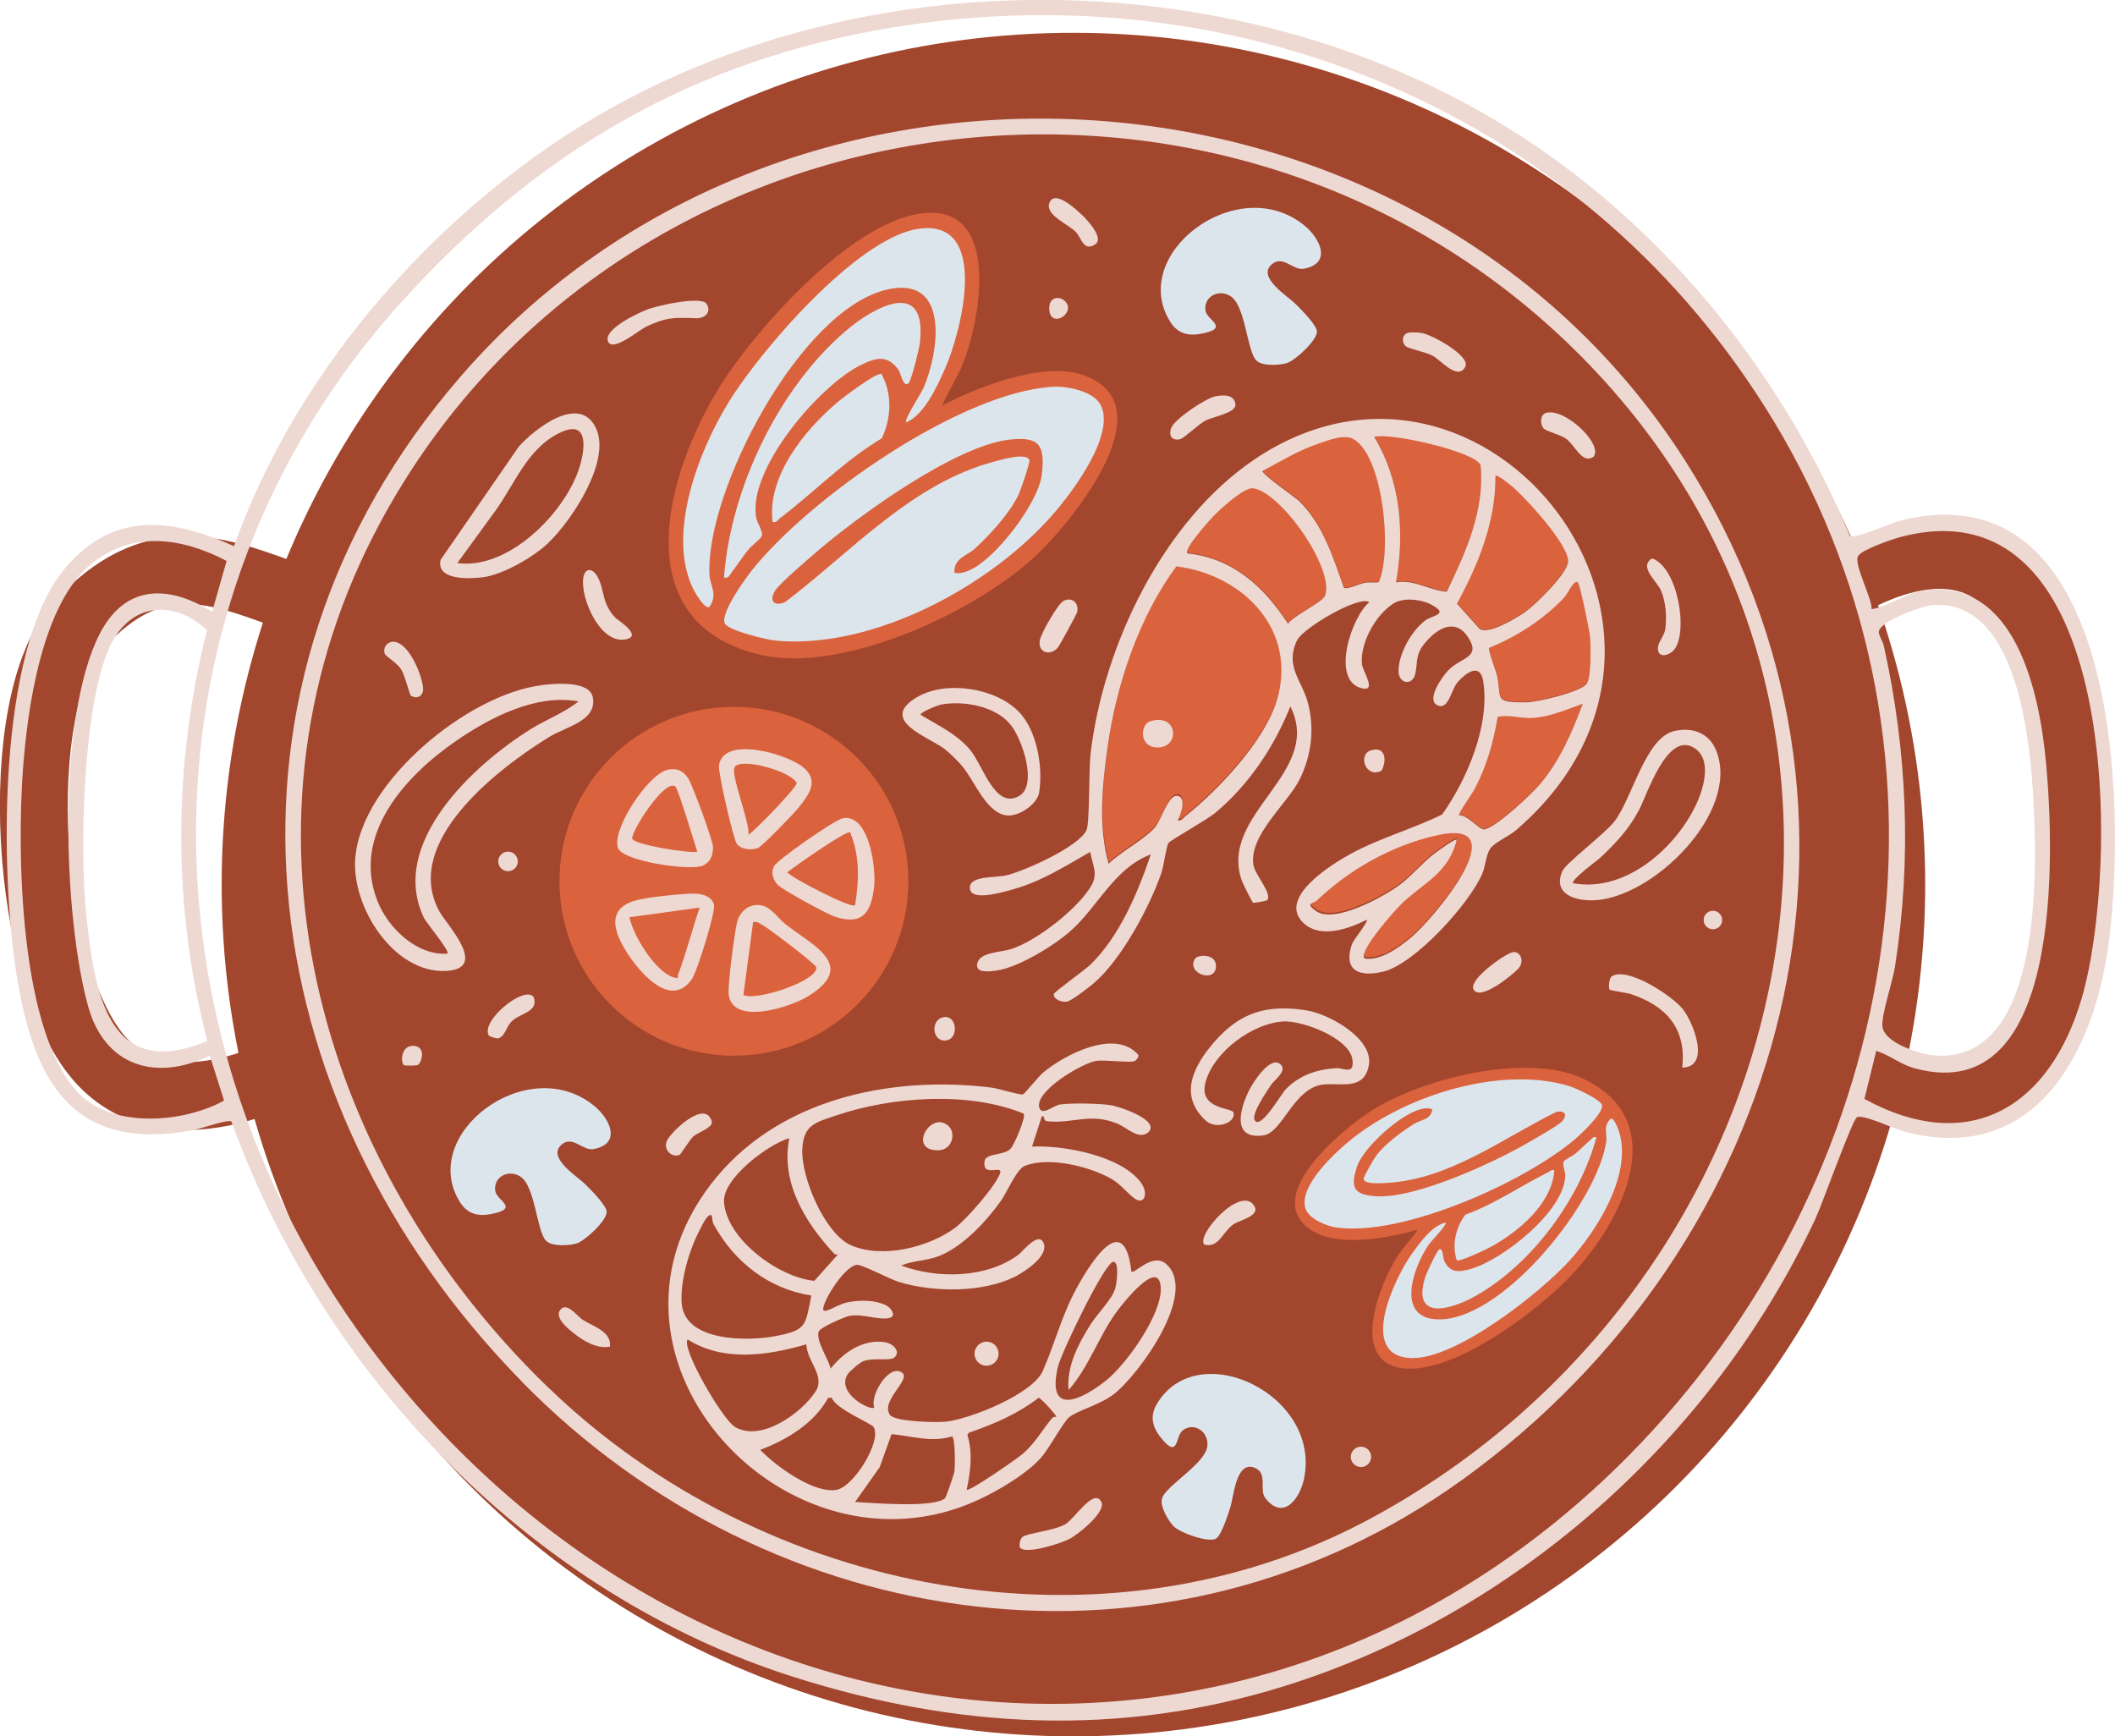 <svg xmlns="http://www.w3.org/2000/svg" id="Calque_2" data-name="Calque 2" viewBox="0 0 159.91 131.28"><defs><style>      .cls-1 {        fill: #da623d;      }      .cls-2 {        fill: #a2462e;      }      .cls-3 {        fill: #dde5ec;      }      .cls-4 {        stroke-width: 5.13px;      }      .cls-4, .cls-5 {        fill: none;        stroke: #a2462e;        stroke-miterlimit: 10;      }      .cls-5 {        stroke-width: 4.91px;      }      .cls-6 {        fill: #eed8d2;      }    </style></defs><g id="Calque_2-2" data-name="Calque 2"><g><circle class="cls-2" cx="81.16" cy="66.88" r="64.4"></circle><path class="cls-5" d="M137.92,45.32s9.21-6.92,14.4-.57c5.19,6.35,6.39,27.83,1.53,33.91-4.87,6.09-9.07,4.3-13.61,2.4"></path><path class="cls-4" d="M23.88,79.7s-10.33,6.75-16.16.56c-5.82-6.19-7.17-27.13-1.71-33.06s10.18-4.2,15.27-2.34"></path><g><path class="cls-1" d="M89.07,61.89c.32.08.37-.13.55-.27,2.5-1.98,6.05-5.73,6.96-8.82,1.56-5.3-2.56-9.47-7.61-10.1-2.82,3.83-4.53,8.91-5.19,13.62-.41,2.89-.73,6.03.07,8.87.94-.93,2.65-1.8,3.49-2.74.48-.54,1-2.4,1.64-2.4.81,0,.36,1.4.09,1.84Z"></path><path class="cls-1" d="M103.2,72.34c1.21.19,2.57-.8,3.49-1.56,1.73-1.42,8.22-9.16,1.97-7.75-3.37.76-6.57,2.56-9.04,4.91-.27.26-.94.19-.08.81,1.38,1,5.16-1.1,6.4-2.03.82-.62,1.66-1.62,2.5-2.27.19-.15,1.63-1.21,1.74-1.1-.58,2.52-2.54,3.29-4.15,4.83-.5.48-3.32,3.64-2.82,4.15Z"></path><path class="cls-1" d="M104.25,43.97c1.04-2.3.34-9.52-1.89-10.81-.74-.43-1.99.11-2.77.37-1.45.49-2.77,1.32-4.12,2.02-.14.2,2.48,2.01,2.76,2.28,1.8,1.77,2.56,4.22,3.38,6.54.2.19,1.1-.24,1.52-.34.37-.09.75,0,1.12-.07Z"></path><path class="cls-1" d="M109.38,44.7c1.43-2.99,2.89-6.16,2.56-9.58-.34-1-6.81-2.49-8.04-2.14,2.01,3.33,2.31,7.23,1.65,11,1.37-.24,2.55.61,3.83.71Z"></path><path class="cls-1" d="M113.07,35.92c.02,3.48-1.28,6.67-2.91,9.67l1.7,1.9c.65.49,2.84-.83,3.49-1.3.77-.55,3.16-2.88,3.21-3.77.08-1.25-3.21-4.83-4.22-5.68-.16-.14-1.16-.96-1.29-.82Z"></path><path class="cls-1" d="M89.78,41.79c3.47.37,5.79,2.52,7.61,5.32.39-.6,2.64-1.64,2.81-2.14.7-2.02-3.28-7.76-5.43-8.1-.67-.11-2.36,1.46-2.89,1.98-.34.33-2.4,2.62-2.1,2.94Z"></path><path class="cls-1" d="M119.31,43.99c-.28-.27-.81.9-1,1.1-1.55,1.66-3.6,2.99-5.71,3.84-.1.15.53,1.74.61,2.16.35,1.7-.3,1.98,2.16,1.96.86,0,4.07-.77,4.58-1.37.39-.46.33-2.87.28-3.57-.04-.48-.76-3.98-.92-4.13Z"></path><path class="cls-1" d="M119.68,53.16c-1.2.43-2.5.99-3.78,1.07-.97.06-1.73-.27-2.65-.08-.33,1.93-.82,3.69-1.73,5.43-.16.31-1.28,1.9-1.2,2.01.59-.08,1.55,1.1,1.89,1.07.85-.07,3.64-2.71,4.26-3.45,1.5-1.8,2.39-3.88,3.21-6.05Z"></path><path class="cls-3" d="M71.28,16.81s-8.35-1.26-16.92,13.73c-8.57,14.99,1.85,17.97,1.85,17.97,0,0,10.15,2.8,19.85-5.4,9.7-8.2,7.76-12.7,7.76-12.7,0,0-1.37-4.11-13.16.87,0,0,6.23-12.6.62-14.46Z"></path><circle class="cls-1" cx="55.49" cy="66.63" r="13.19"></circle><path class="cls-6" d="M139.87,40.53c.39.24,3.12-.99,3.82-1.17,16.55-4.11,17.1,21.54,15.75,31.89-1.09,8.39-5.62,16.96-15.52,14.29-.7-.19-3.1-1.33-3.53-1.06-.35.22-2.64,6.62-3.14,7.69-7.79,16.6-22.67,29.89-40.23,35.34-12.41,3.85-24.62,3.2-36.92-.69-19.8-6.25-35.59-22.7-42.61-42.03-.26-.18-2.37.57-2.88.66-9.21,1.7-12.09-3.76-13.37-11.83C.03,65.99-.23,49.19,4.86,43.04c3.63-4.39,8.02-3.9,12.83-1.75,4.31-12.06,13.15-22.76,23.6-30.05,20.2-14.07,49.29-14.86,70.61-2.82,12.6,7.12,22.42,18.78,27.97,32.1ZM123.05,110.15c20.53-20.69,26.5-52.7,11.08-78.27C120.22,8.83,94.05-2.27,67.52,2.07c-15.26,2.5-27.04,9.52-37.27,20.88-20.56,22.84-20.06,55.92-1.55,79.87,23.76,30.77,66.37,35.52,94.35,7.33ZM140.97,83.09c8.02,4.37,14.05.52,16.43-7.64,2.84-9.7,3.06-39.31-13.74-34.84-.63.17-2.88.95-3.17,1.42-.37.6,1.05,3.16,1.02,4.03,1.34-.23,2.53-1.22,3.98-1.41,6.96-.96,8.73,7.86,9.21,13.07.6,6.5,1.37,26.06-9.87,23.07-1.15-.3-1.89-.99-2.97-1.34l-.9,3.65ZM17.13,42.41c-3.31-1.74-7.03-2.31-10.16.17-3.81,3.02-4.91,11.06-5.24,15.67-.44,6.15-.29,19.94,4.31,24.5,2.62,2.59,7.92,2.12,10.9.46l-1.08-3.4c-4.07,1.99-7.95.8-9.2-3.73-1.89-6.85-2.38-21.82.88-28.16,1.93-3.75,5.2-3.72,8.5-1.67l1.09-3.83ZM146.23,45.73c-.79.04-4.17,1.23-4.18,2.06,0,.24.31.72.39,1.08,1.77,7.98,2.1,16.1.84,24.19-.18,1.18-.99,3.5-.96,4.46.03,1.31,2.8,2.17,3.88,2.27,7.92.73,7.8-12.86,7.6-18.05-.18-4.67-.94-16.35-7.56-16ZM15.68,78.71c-2.66-10.18-2.6-20.87-.03-31.07-2.57-2.37-5.82-2.04-7.34,1.23-2.06,4.41-2.3,15.48-1.78,20.37.61,5.63,1.56,12.63,9.15,9.47Z"></path><path class="cls-6" d="M39.45,104.45c-20.86-21.29-24.83-52.68-4.61-76C59.41.1,107.2,3.07,127.45,34.89c16.84,26.48,7.74,59.24-16.89,76.99-22.4,16.14-52.23,11.85-71.11-7.42ZM41.42,104.87c16.19,15.68,42.06,20.86,62.3,9.89,32.6-17.67,42.83-61.51,15.13-88.51C92.17.24,46.52,6.56,28.78,39.45c-12.11,22.46-5,48.34,12.63,65.42Z"></path><path class="cls-6" d="M103.34,69.54c-1.36.67-3.46,1.45-4.76.27-2.08-1.89,2.12-4.48,3.54-5.25,2.2-1.2,4.68-1.88,6.92-2.98,1.89-2.67,3.63-6.76,3.1-10.09-.23-1.4-1.28-.64-1.92.07-.51.56-.68,2.17-1.55,1.76s.38-2.18.84-2.65c.97-.99,2.48-.93,1.51-2.46-.92-1.45-2.22-.8-3.16.26-.87.98-.64,1.39-.85,2.45-.19.98-1.35.82-1.27-.33.08-1.28,1-2.91,2.02-3.68.39-.3,1.43-.43.97-.85-.76-.7-2.47-.99-3.36-.44-1.34.84-2.54,2.96-2.4,4.58.05.55,1.17,2.13-.01,1.84-2.38-.59-.78-5.4.57-6.51-.77-.55-5.02,1.96-5.46,2.88-.94,1.94.34,3.02.79,4.63.55,2,.32,4-.58,5.85s-3.83,4.2-3.52,6.48c.1.74,1.46,2.2,1.05,2.69-.03.04-.99.24-1.07.19s-.77-1.45-.84-1.64c-1.83-5.08,6.2-8.14,3.66-13.2-1.21,3.04-3.16,5.96-5.69,8.06-.6.5-3.41,2.08-3.52,2.26-.18.28-.36,1.77-.55,2.3-.9,2.59-3.02,6.52-5.09,8.3-.35.3-1.58,1.24-1.94,1.37-.41.16-1.17-.15-1.09-.55.04-.17,2.37-1.83,2.75-2.2,2.22-2.16,3.6-5.46,4.58-8.35-2.79,1.04-4.02,4.02-6.15,5.86-1.26,1.09-3.88,2.69-5.51,2.92-.52.07-1.65.24-1.46-.55.21-.86,1.75-.81,2.58-1.08,1.92-.62,5.02-3.04,6.04-4.78.54-.93.08-1.59-.08-2.56-1.91,1.09-3.72,2.25-5.87,2.84-.61.17-3.32,1.01-3.23-.18.06-.86,1.88-.7,2.72-.88,1.37-.31,5.53-2.17,6.1-3.43.24-.53.17-4.58.3-5.75.96-8.17,5.48-17.6,12.39-22.27,17.44-11.78,37.08,13.14,19.78,28.03-.54.46-1.62.93-1.93,1.37-.36.51-.35,1.3-.63,1.94-.96,2.24-5.08,6.8-7.47,7.38-1.73.42-3.06,0-2.39-2.03.12-.37,1.27-1.75,1.14-1.88ZM104.24,44.02c1.04-2.3.34-9.52-1.89-10.81-.74-.43-1.99.11-2.77.37-1.45.49-2.77,1.32-4.12,2.02-.14.2,2.48,2.01,2.76,2.28,1.8,1.77,2.56,4.22,3.38,6.54.2.19,1.1-.24,1.52-.34.37-.09.75,0,1.12-.07ZM109.38,44.75c1.43-2.99,2.89-6.16,2.56-9.58-.34-1-6.81-2.49-8.04-2.14,2.01,3.33,2.31,7.23,1.65,11,1.37-.24,2.55.61,3.83.71ZM113.07,35.97c.02,3.48-1.28,6.67-2.91,9.67l1.7,1.9c.65.49,2.84-.83,3.49-1.3.77-.55,3.16-2.88,3.21-3.77.08-1.25-3.21-4.83-4.22-5.68-.16-.14-1.16-.96-1.29-.82ZM89.77,41.84c3.47.37,5.79,2.52,7.61,5.32.39-.6,2.64-1.64,2.81-2.14.7-2.02-3.28-7.76-5.43-8.1-.67-.11-2.36,1.46-2.89,1.98-.34.33-2.4,2.62-2.1,2.94ZM89.04,62.01c.32.08.37-.13.55-.27,2.5-1.98,6.05-5.73,6.96-8.82,1.56-5.3-2.56-9.47-7.61-10.1-2.82,3.83-4.53,8.91-5.19,13.62-.41,2.89-.73,6.03.07,8.87.94-.93,2.65-1.8,3.49-2.74.48-.54,1-2.4,1.64-2.4.81,0,.36,1.4.09,1.84ZM119.3,44.04c-.28-.27-.81.9-1,1.1-1.55,1.66-3.6,2.99-5.71,3.84-.1.15.53,1.74.61,2.16.35,1.7-.3,1.98,2.16,1.96.86,0,4.07-.77,4.58-1.37.39-.46.33-2.87.28-3.57-.04-.48-.76-3.98-.92-4.13ZM119.67,53.21c-1.2.43-2.5.99-3.78,1.07-.97.06-1.73-.27-2.65-.08-.33,1.93-.82,3.69-1.73,5.43-.16.31-1.28,1.9-1.2,2.01.59-.08,1.55,1.1,1.89,1.07.85-.07,3.64-2.71,4.26-3.45,1.5-1.8,2.39-3.88,3.21-6.05ZM103.16,72.47c1.21.19,2.57-.8,3.49-1.56,1.73-1.42,8.22-9.16,1.97-7.75-3.37.76-6.57,2.56-9.04,4.91-.27.26-.94.19-.08.81,1.38,1,5.16-1.1,6.4-2.03.82-.62,1.66-1.62,2.5-2.27.19-.15,1.63-1.21,1.74-1.1-.58,2.52-2.54,3.29-4.15,4.83-.5.48-3.32,3.64-2.82,4.15Z"></path><path class="cls-1" d="M71.25,30.65c2.69-1.4,7.52-3.3,10.5-2.34,6.64,2.13-.6,11.01-3.35,13.63-4.54,4.31-14.7,9.04-20.95,7.56-10.7-2.53-6.85-14.7-2.42-21.21,2.81-4.13,10.23-12.41,15.57-12.2,5,.2,3.43,8.42,2.19,11.45-.44,1.07-1.11,2.06-1.55,3.12ZM68.5,31.94c1.37-.56,2.3-2.63,2.91-3.97,1.29-2.87,3.52-11.54-2.04-10.66-4.61.73-11.95,9.26-14.33,13.18-2.23,3.66-4.63,9.88-2.65,13.99.13.27.9,1.65,1.26,1.4.65-1.02.03-1.51-.01-2.47-.27-6.31,6.82-19.92,13.36-21.5,4.8-1.16,4.04,4.58,2.83,7.41-.17.4-1.5,2.42-1.32,2.62ZM68.68,29c.22-.2.82-2.62.87-3.08.56-4.95-3.45-2.75-5.64-.87-5.1,4.38-8.68,11.95-9.17,18.62.38.08.42-.2.59-.42.43-.54.81-1.15,1.25-1.69.25-.31.89-.77,1.01-1.02.15-.31-.35-.99-.42-1.41-.64-3.67,4.76-9.94,7.85-11.5,1.17-.59,2.08-.85,2.92.35.15.22.37,1.34.73,1.01ZM66.65,28.28c-.29-.2-2.88,1.75-3.29,2.1-2.51,2.11-5.37,5.61-4.95,9.08.32.08.37-.13.55-.27,2.57-1.95,4.88-4.36,7.71-6.05.73-1.51.8-3.37-.02-4.85ZM79.65,29.24c-7.02.38-18.49,8.45-22.8,13.88-.5.63-2.47,3.34-2.03,4.04.34.54,3.16,1.22,3.87,1.28,7.37.66,16.27-4.16,20.99-9.63,1.43-1.65,4.75-6.06,3.5-8.26-.55-.97-2.5-1.37-3.53-1.31Z"></path><path class="cls-6" d="M40.94,51.8c.99-.12,3.68-.38,3.89.97.28,1.75-2.04,2.17-3.29,2.94-3.88,2.38-11.22,8-8.3,13.23.56,1.01,3.74,4.3.49,4.47-3.98.2-7.17-4.88-6.87-8.54.48-5.84,8.61-12.4,14.08-13.06ZM43.74,53.03c-3.19-.58-6.65,1.19-9.23,2.97-3.86,2.65-7.95,7.12-5.97,12.13.8,2.03,2.98,4.14,5.29,3.97.21-.18-1.61-2.34-1.78-2.71-2.69-5.63,3.76-11.56,8.04-14.24,1.2-.75,2.57-1.25,3.65-2.12Z"></path><path class="cls-6" d="M94.91,84.76c.5.52,1.96-2.05,2.29-2.39,1.06-1.09,2.36-1.52,3.86-1.61.51-.03,1.37.56,1.19-.67-.24-1.61-3.78-2.94-5.22-2.86-2.34.14-5.25,2.29-5.88,4.58-.57,2.08,2.01,1.93,2.11,2.3.21.78-1.31,1.33-2.09.62-2.1-1.92-.91-4.16.63-5.94,1.96-2.26,4-2.87,6.97-2.4,1.73.27,5.12,2.15,4.72,4.18-.38,1.95-2.19,1.25-3.52,1.44-2.17.3-3.01,3.62-4.43,3.83-2.46.36-1.8-2.04-1.07-3.46.29-.57,1.52-2.49,2.28-1.96.69.49-.4,1.23-.64,1.59-.28.43-1.61,2.32-1.21,2.73Z"></path><path class="cls-6" d="M126.59,55.27c1.4-.32,2.66.17,3.18,1.51,1.81,4.64-4.82,11.14-9.28,11.29-1.39.05-3.11-.46-2.37-2.2.26-.61,3.21-2.82,3.94-3.76,1.35-1.74,2.34-6.34,4.53-6.84ZM118.94,66.78c3.85.7,7.56-2.47,9.2-5.74.63-1.26,1.41-3.66-.11-4.53-2-1.16-3.49,3.55-4.1,4.72-.78,1.48-1.76,2.51-2.96,3.64-.17.16-2.3,1.72-2.02,1.92Z"></path><path class="cls-6" d="M41.47,41.04c-1.12,1.07-3.46,2.43-5,2.61-1.01.12-3.5.24-3.16-1.32l5.92-8.57c1.18-1.32,4.57-4.01,5.82-1.41,1.19,2.46-1.81,7-3.59,8.69ZM34.57,42.57c3.85.53,8.04-3.71,9.18-7.05.44-1.29.88-3.79-1.24-2.88-2.56,1.1-3.52,3.84-5.04,5.96l-2.9,3.98Z"></path><path class="cls-6" d="M77.05,53.83c1.36,1.43,1.82,4.17,1.52,6.07-.14.9-1.44,1.75-2.28,1.76-1.67,0-2.58-2.62-3.57-3.77-.34-.39-.9-.95-1.3-1.26-1.18-.91-5.08-2.17-2.07-3.93,2.19-1.28,5.97-.69,7.7,1.14ZM71.2,53.26c-.26.04-1.6.57-1.6.78,1.32.81,2.62,1.38,3.67,2.56s1.92,4.63,3.77,3.59c1.46-.82.22-4.38-.65-5.42-1.15-1.38-3.48-1.8-5.19-1.51Z"></path><path class="cls-6" d="M127.19,80.72c.33-2.97-1.21-4.67-3.89-5.56-.3-.1-1.54-.27-1.6-.33-.1-.12-.05-.86.15-1,1.15-.81,4.64,1.49,5.41,2.5.83,1.1,2.07,4.36-.08,4.39Z"></path><path class="cls-6" d="M53.43,22.98c.38.62-.13,1.1-.79,1.08-1.63-.05-2.18-.11-3.77.63-.56.26-2.61,2.02-2.91,1.09s2.37-2.16,3.06-2.41c.74-.27,4.03-1.03,4.42-.38Z"></path><path class="cls-6" d="M124.92,42.22c1.97.71,2.76,5.66,1.62,6.95-.33.37-1.13.63-1.19-.09-.04-.49.47-.96.55-1.48.14-.89.05-2.13-.32-2.96-.34-.74-1.72-1.82-.65-2.43Z"></path><path class="cls-6" d="M77.13,117.03c-.1-.12-.03-.65.17-.82.36-.3,2.4-.47,3.25-.97.7-.41,2.16-2.78,2.72-1.69.39.75-1.72,2.43-2.36,2.78s-3.33,1.22-3.78.69Z"></path><path class="cls-6" d="M46.55,46.73c.14.14,2.15,1.39.7,1.62-1.88.3-3.33-3.04-3.16-4.59.1-.87.71-.84,1.09-.15.55.98.28,1.99,1.37,3.12Z"></path><path class="cls-6" d="M91.92,29.96c.6-.11,1.42-.15,1.49.63.05.62-1.69.92-2.23,1.19-.5.25-1.67,1.34-1.9,1.41-.67.2-.98-.28-.7-.89.31-.66,2.59-2.21,3.34-2.34Z"></path><path class="cls-6" d="M106.4,25.18c.28-.09.75-.05,1.06-.01.72.09,3.74,1.72,3.33,2.55-.55,1.11-1.87-.51-2.48-.83-.52-.28-1.76-.5-2.03-.72-.31-.25-.29-.85.12-.98Z"></path><path class="cls-6" d="M116.85,31.23c1.39-.47,4.35,2.31,3.65,3.29-.89.63-1.38-.86-2.13-1.37-.46-.31-1.41-.52-1.64-.74-.3-.29-.3-1.03.12-1.17Z"></path><path class="cls-6" d="M80,48.94c-.57.68-1.55.45-1.38-.54.08-.48,1.36-2.77,1.81-2.98.66-.3,1.13.18,1.02.83-.02.15-1.35,2.57-1.45,2.69Z"></path><path class="cls-6" d="M81.81,16.25c.38.37,1.7,1.76,1,2.22-.88.59-1.02-.45-1.47-.93-.52-.56-2.31-1.27-2.01-2.17.37-1.12,2.09.51,2.48.89Z"></path><path class="cls-6" d="M91.06,94.11c-.69-.68,2.77-4.56,3.77-2.94.48.77-1.09,1.07-1.56,1.39-.85.58-1.08,1.8-2.21,1.55Z"></path><path class="cls-6" d="M111.43,74.84c-.49-.72,2.3-2.69,2.91-2.84s.95.69.47,1.22c-.45.49-2.82,2.44-3.38,1.63Z"></path><path class="cls-6" d="M29.7,48.52c1.19-.04,2.24,2.57,2.29,3.53.03.6-.5.84-.92.54-.12-.09-.45-1.54-.75-2s-1.17-.98-1.23-1.16c-.15-.46.15-.89.62-.91Z"></path><path class="cls-6" d="M36.97,78.31c-.7-1.1,2.7-3.87,3.38-2.92.4,1.14-1.04,1.2-1.67,1.84-.43.43-.53,1.24-1.08,1.28-.11,0-.59-.15-.62-.2Z"></path><path class="cls-6" d="M52.42,85.92c-.22.19-.94,1.33-1.01,1.37-.53.31-1.32-.33-.98-1.06.3-.64,2.95-3.23,3.4-1.38,0,.44-1.07.77-1.41,1.07Z"></path><path class="cls-6" d="M46.12,101.82c-1,.17-1.98-.41-2.74-1.02-.42-.33-1.45-1.15-1.04-1.74.49-.7,1.32.47,1.69.71.84.54,2.23.9,2.08,2.05Z"></path><path class="cls-6" d="M71.38,76.9c.99-.14,1.14,1.68.11,1.77s-1.17-1.62-.11-1.77Z"></path><path class="cls-6" d="M103.66,56.73c1.12-.33,1.2.77.8,1.54-1.21.62-1.83-1.23-.8-1.54Z"></path><path class="cls-6" d="M90.35,72.49c.19-.31,1.51-.41,1.58.46.12,1.47-2.3.68-1.58-.46Z"></path><circle class="cls-6" cx="102.9" cy="110.15" r=".77"></circle><path class="cls-6" d="M31.6,80.51c-.12.08-.99.07-1.06.02-.28-.23-.22-1.57.8-1.45.88.1.55,1.25.25,1.44Z"></path><circle class="cls-6" cx="38.41" cy="65.13" r=".74"></circle><path class="cls-6" d="M80.56,22.81c.79.89-1.14,2.08-1.23.58-.06-.96.8-1.06,1.23-.58Z"></path><circle class="cls-6" cx="129.51" cy="69.56" r=".7"></circle><path class="cls-6" d="M86.97,54.53c2.22-.66,2.26,2.21.35,1.97-1.21-.15-1.08-1.76-.35-1.97Z"></path><path class="cls-1" d="M72.17,43.31c-.1-1.1.96-1.29,1.55-1.84,1.13-1.04,2.62-2.66,3.28-4.05.17-.36.88-2.41.83-2.62-.15-.62-2.16-.04-2.63.09-6.26,1.65-10.83,6.83-15.81,10.61-.74.37-1.31.02-.8-.82.35-.58,2.47-2.36,3.12-2.93,3.17-2.74,10.5-8.04,14.6-8.51,2.3-.26,2.71.43,2.46,2.64-.25,2.13-3.48,6.36-5.44,7.22-.41.18-.7.28-1.16.21Z"></path><path class="cls-3" d="M105.28,102.78s5.74,2.04,13.88-7.4c8.14-9.45,1.16-12.99,1.16-12.99,0,0-6.81-3.38-14.81,1.1-8,4.48-7.25,7.94-7.25,7.94,0,0,.4,3.1,9.45,1.19,0,0-6.15,8.08-2.43,10.16Z"></path><path class="cls-1" d="M107.2,92.96c-2.1.63-5.79,1.3-7.77.22-4.42-2.42,1.94-7.72,4.25-9.2,3.81-2.43,11.66-4.39,15.89-2.48,7.23,3.27,2.83,11.36-1.2,15.37-2.56,2.54-8.96,7.39-12.72,6.51-3.52-.83-1.27-6.44.02-8.42.46-.7,1.07-1.3,1.53-2ZM109.33,92.43c-1.05.21-2,1.55-2.61,2.41-1.31,1.86-4.08,7.7-.02,7.84,3.36.12,9.74-4.92,11.97-7.37,2.08-2.29,4.64-6.37,3.8-9.56-.06-.21-.41-1.3-.7-1.16-.6.63-.23,1.07-.33,1.75-.68,4.51-7.57,13.19-12.43,13.41-3.56.16-2.24-3.81-.99-5.64.18-.26,1.4-1.51,1.29-1.68ZM108.8,94.49c-.18.11-.94,1.75-1.04,2.06-1.07,3.43,2.07,2.43,3.88,1.39,4.21-2.41,7.79-7.28,9.06-11.94-.26-.11-.32.08-.48.21-.38.33-.73.7-1.12,1.02-.22.18-.74.42-.86.58-.15.2.11.75.11,1.06-.05,2.69-4.74,6.39-7.15,7.07-.91.26-1.59.32-2.02-.65-.08-.18-.08-1-.38-.82ZM110.14,95.28c.18.18,2.28-.85,2.62-1.03,2.07-1.15,4.58-3.24,4.76-5.76-.22-.1-.28.05-.43.12-2.09,1.03-4.06,2.42-6.3,3.23-.73.97-1.03,2.28-.65,3.44ZM101.05,92.81c5.03.7,14.27-3.45,18.07-6.71.44-.38,2.21-2.03,1.99-2.58-.17-.43-2.07-1.3-2.57-1.44-5.13-1.48-12.1.71-16.21,3.94-1.24.97-4.2,3.64-3.62,5.37.26.77,1.58,1.31,2.32,1.42Z"></path><path class="cls-1" d="M108.29,83.87c-.08.79-.85.78-1.35,1.09-.94.58-2.23,1.53-2.89,2.42-.17.23-.96,1.59-.95,1.75.02.46,1.53.32,1.88.3,4.67-.31,8.61-3.35,12.67-5.35.58-.16.93.17.46.69-.33.36-2.08,1.33-2.62,1.65-2.62,1.51-8.55,4.26-11.52,4.02-1.66-.13-1.86-.68-1.38-2.21.47-1.47,3.34-4.03,4.85-4.37.31-.07.54-.1.85.01Z"></path><path class="cls-6" d="M56.89,68.47c1.24-.28,1.73.8,2.53,1.43,2.04,1.59,5.4,3.09,1.72,5.4-1.37.86-5.84,2.3-6.05-.17-.06-.75.44-4.61.64-5.42.13-.55.59-1.11,1.15-1.23ZM56.21,75.22c.93.52,5.75-1.11,5.5-2.1-.06-.25-3.63-2.95-4.01-3.15-.25-.14-.42-.32-.76-.25l-.73,5.5Z"></path><path class="cls-6" d="M63.68,61.87c2.03-.41,2.57,3.75,2.41,5.17-.22,1.99-.89,2.94-2.96,2.27-.57-.18-4.05-2.07-4.35-2.43-.34-.39-.5-.88-.27-1.37s4.58-3.51,5.18-3.63ZM64.28,62.93c-.26-.19-4.22,2.59-4.76,3.03.51.51,4.85,2.76,5.13,2.48.3-1.87.37-3.72-.37-5.5Z"></path><path class="cls-6" d="M50.47,58.2c.72-.16,1.23.09,1.6.71.31.53,1.85,4.66,1.84,5.14,0,.63-.18,1.13-.78,1.4-.93.42-6.11-.33-6.42-1.36-.44-1.44,2.3-5.55,3.76-5.89ZM51.06,59.46c-.83-.58-3.32,3.38-3.26,3.94.05.45,4.25,1.13,4.92,1-.2-.61-1.45-4.79-1.66-4.94Z"></path><path class="cls-6" d="M52.14,67.57c.64-.03,1.62.03,1.84.82.15.52-1.27,5.05-1.65,5.61-1.53,2.24-3.74-.25-4.71-1.65-1.01-1.47-1.99-3.5.3-4.23.85-.27,3.26-.51,4.22-.55ZM52.91,68.62l-5.32.73c.3,1.43,1.98,4.18,3.41,4.57.37.1.2-.05.27-.24.63-1.64,1.05-3.4,1.63-5.06Z"></path><path class="cls-6" d="M55.71,63.8c-.27-.38-1.42-5.36-1.35-5.91.29-2.29,5.07-.92,6.34.1s.48,2.09-.36,3.12c-.36.44-2.74,2.91-3.04,3.01-.49.18-1.28.11-1.59-.32ZM56.58,63.12c.58-.37,3.71-3.64,3.66-3.92-.46-.9-4.17-1.93-4.68-1.22-.38.52,1.18,4.26,1.02,5.14Z"></path><path class="cls-6" d="M93.26,21.85c.43-.64,3.65.38,3.84,1.35-.36.6-.66.49-1.24.36-.44-.1-3.07-1.02-2.6-1.71Z"></path><g><path class="cls-6" d="M86.79,85.63c-.68.57-1.61-.38-2.27-.66-2.09-.87-3.36,0-5.31-.19-.44-.05-.11-.42-.44-.38l-.74,2.29c2.38-.12,6.78.69,8.25,2.75.58.82.22,1.67-.46,1.2-.57-.39-1.07-1.1-1.79-1.51-1.64-.94-4.75-1.71-6.55-.98-.63.26-1.31,1.94-1.79,2.62-1.08,1.54-2.86,3.45-4.63,4.17-.97.4-1.98.35-2.93.74,2.72,1.02,6.48.98,8.89-.83.33-.25,1.57-1.87,1.91-.79.29.93-1.41,2.06-2.12,2.43-2.48,1.27-6.2,1.23-8.83.44-.7-.21-2.85-1.36-3.21-1.3-.89.14-2.31,2.35-2.51,3.19-.06.25,0,.34.26.26.55-.17,1.02-.54,1.74-.65.88-.14,1.89-.14,2.71.25.46.22.8.84.3.96-.83.21-2-.34-3.05-.15-.37.07-2.23.89-2.32,1.18-.23.73.75,2.08.9,2.81.96-1.22,2.46-2.26,4.11-2,.66.1,1.25.78.66,1.19-.32.22-1.6-.03-2.31.25-.28.11-1.05.78-1.19,1.01-.84,1.44,1.77,2.76,2.03,2.49-.33-.9.98-3.04,1.9-2.74,1.27.41-1.49,2.12-.72,3.29.35.53,3.52.59,4.2.52,1.84-.18,6.59-2.09,7.36-3.83.98-2.22,1.45-4.35,2.75-6.61,1.12-1.96,3.44-5.46,3.95-.91.21.24,1.62-1.51,2.66-.55,2.38,2.19-2.06,8.3-3.96,9.8-1.03.81-2.78,1.26-3.39,1.75-.46.37-1.55,2.43-2.19,3.13-1.15,1.24-3.21,2.45-4.74,3.15-14.24,6.53-30.36-10.54-20.19-23.86,4.91-6.43,13.5-8.28,21.24-7.33.5.06,2.13.58,2.38.51.11-.03,1.16-1.34,1.5-1.63,1.64-1.38,5.49-3.37,7.22-1.35.03.18-.12.35-.25.45-.23.18-2.3-.1-2.93,0-1.06.16-4.67,2.28-4.31,3.54.19.65,1.08-.17,1.56-.24.83-.13,2.93-.08,3.79.04.68.09,3.95,1.19,2.84,2.11ZM74.59,87.55c.36-.34,1.36-.25,1.8-.68.28-.27,1.19-2.39,1.01-2.67-4.15-1.71-9.98-1.29-14.19.14-1.56.53-2.46.7-2.55,2.55-.1,2.1,1.68,6.36,3.66,7.25,2.34,1.05,5.9.18,7.91-1.32.85-.64,3.08-3.18,3.39-4.13.16-.49-.72-.04-1.06-.31-.19-.16-.18-.66,0-.83ZM59.69,86.05c-1.61.46-5.08,3.06-4.95,4.84.21,2.83,4.15,5.69,6.83,5.95l1.78-1.99c-.1.01-.22,0-.29-.07-2.2-2.38-4.05-5.39-3.38-8.74ZM53.82,91.91c-.28-.28-.77.81-.89,1.03-.81,1.53-1.51,3.87-1.39,5.59.21,2.93,4.98,2.89,7.09,2.49,2.36-.45,2.26-.77,2.71-3.07-3.23-.5-5.83-2.54-7.38-5.38-.12-.22-.12-.65-.15-.68ZM80.79,105.12c-.16-1.83.74-3.51,1.68-5.01.51-.8,1.64-1.9,1.86-2.73.1-.36.32-1.98-.15-1.98-.64,0-3.94,6.88-4.19,7.92-.9,3.82,1.79,2.53,3.63,1.06,1.55-1.23,4.28-5.06,4.14-7.06-.15-2.23-2.81,1.16-3.32,1.84-1.38,1.88-2.11,4.22-3.67,5.96ZM60.97,101.64c-2.93.85-6.26,1.35-8.98-.37-.5.67,2.62,6.03,3.57,6.61,1.96,1.19,5.06-1.04,6.12-2.7.73-1.15-.68-2.26-.71-3.54ZM66.07,107.91c-.17-.29-2.9-1.38-3.18-2.23h-.27c-1.06,1.93-3.12,3.18-5.14,3.94,1.16,1.22,4.06,3.33,5.77,3.02,1.32-.24,3.42-3.69,2.81-4.72ZM79.87,107.13c.05-.09-1.21-1.47-1.34-1.45-1.58,1.22-3.39,2-5.27,2.64l-.12.17c.43,1.36.23,2.78-.05,4.14.16.2,3.94-2.43,4.3-2.76.88-.8,1.41-1.73,2.12-2.61.14-.18.35-.12.36-.14ZM71.98,108.6c-1.53.49-3.05-.03-4.57-.17l-.9,2.5-1.86,2.63c1.32.07,5.84.47,6.79-.27.09-.07.68-1.78.72-2.04.06-.41.06-2.48-.17-2.64Z"></path><circle class="cls-6" cx="74.59" cy="102.35" r=".91"></circle><path class="cls-6" d="M71.75,85.17c.53.52.25,1.77-.79,1.8-2.41.07-.56-3.13.79-1.8Z"></path></g><path class="cls-3" d="M87.87,113.26c-.22.57.46,1.74.89,2.16.49.48,2.57,1.22,3.16.92.43-.22.95-1.9,1.11-2.41.25-.81.43-3.51,1.82-2.96,1.05.41.32,1.65.82,2.3,1.36,1.75,2.63.02,2.93-1.49,1.29-6.38-8.11-10.82-11.15-5.6-.51.88-.33,1.68.26,2.44,1.43,1.83,1.13-.03,1.71-.47.88-.66,1.94.09,1.87,1.13-.09,1.35-3.04,2.97-3.42,3.97Z"></path><path class="cls-3" d="M41.28,93.8c.4.46,1.76.39,2.32.21.65-.21,2.27-1.71,2.27-2.38,0-.48-1.24-1.72-1.63-2.1-.6-.6-2.91-2-1.79-2.98.85-.74,1.61.48,2.42.33,2.18-.4,1.23-2.33.03-3.29-5.07-4.09-13.34,2.21-10.11,7.32.55.86,1.33,1.07,2.29.89,2.28-.42.49-1.02.37-1.73-.18-1.08.98-1.68,1.87-1.13,1.15.7,1.24,4.06,1.95,4.86Z"></path><path class="cls-3" d="M94.98,27.24c.4.46,1.76.39,2.32.21.65-.21,2.27-1.71,2.27-2.38,0-.48-1.24-1.72-1.63-2.1-.6-.6-2.91-2-1.79-2.98.85-.74,1.61.48,2.42.33,2.18-.4,1.23-2.33.03-3.29-5.07-4.09-13.34,2.21-10.11,7.32.55.86,1.33,1.07,2.29.89,2.28-.42.49-1.02.37-1.73-.18-1.08.98-1.68,1.87-1.13,1.15.7,1.24,4.06,1.95,4.86Z"></path></g></g></g></svg>